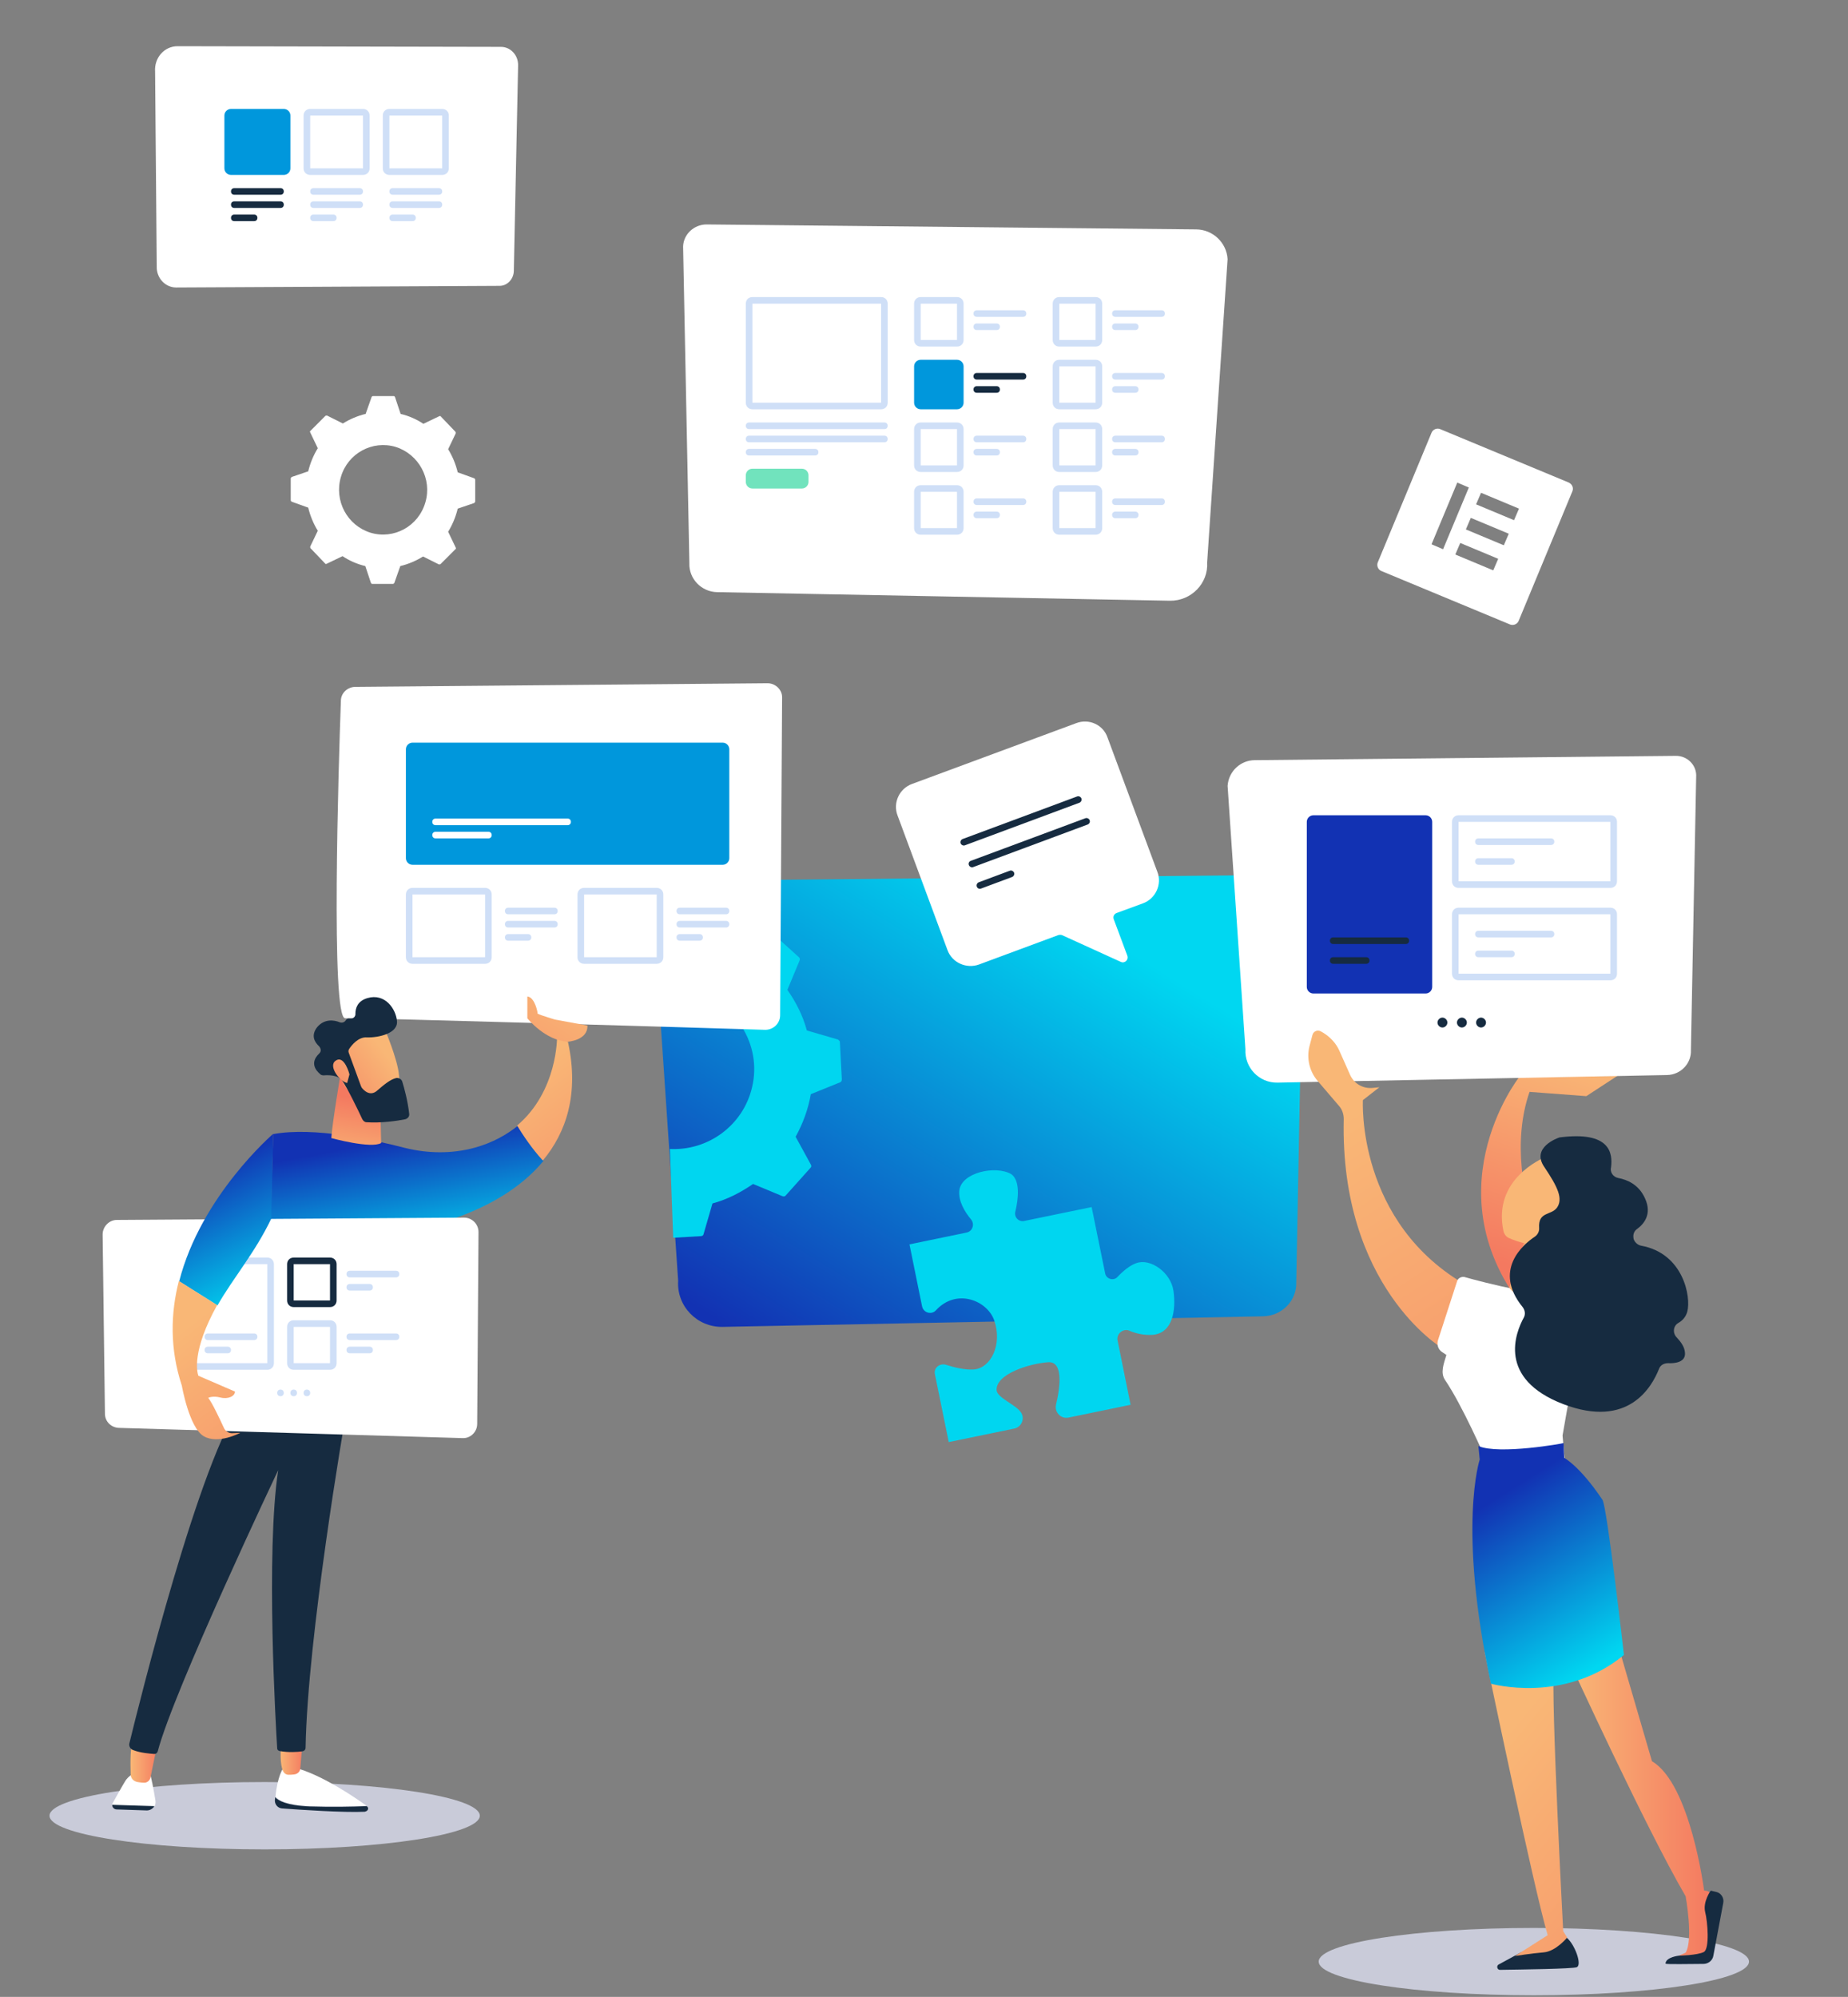 <?xml version="1.0" encoding="utf-8"?>
<!-- Generator: Adobe Illustrator 23.0.0, SVG Export Plug-In . SVG Version: 6.00 Build 0)  -->
<svg version="1.1" id="Camada_1" xmlns="http://www.w3.org/2000/svg" xmlns:xlink="http://www.w3.org/1999/xlink" x="0px" y="0px"
	 viewBox="0 0 560 605" style="enable-background:new 0 0 560 605;" xml:space="preserve">
<rect x="0" y="0" width="560" height="605" fill="#808080" stroke="none"/>
<style type="text/css">
	.st0{fill:#FFFFFF;}
	.st1{fill:url(#SVGID_1_);}
	.st2{fill:#00D6F0;}
	.st3{fill:#CFDFF7;}
	.st4{fill:#FFFFFF;stroke:#CFDFF7;stroke-width:2;}
	.st5{fill:#162B40;}
	.st6{fill:#0097DC;}
	.st7{fill:#71E3BD;}
	.st8{opacity:0.7;fill:#E9ECFF;enable-background:new    ;}
	.st9{fill:url(#SVGID_2_);}
	.st10{fill:url(#SVGID_3_);}
	.st11{fill:url(#SVGID_4_);}
	.st12{fill:url(#SVGID_5_);}
	.st13{fill:url(#SVGID_6_);}
	.st14{fill:#FFFFFF;stroke:#162B40;stroke-width:2;}
	.st15{fill:url(#SVGID_7_);}
	.st16{fill:url(#SVGID_8_);}
	.st17{fill:url(#SVGID_9_);}
	.st18{fill:url(#SVGID_10_);}
	.st19{fill:url(#SVGID_11_);}
	.st20{fill:url(#SVGID_12_);}
	.st21{fill:#1232B3;}
	.st22{fill:url(#SVGID_13_);}
	.st23{fill:url(#SVGID_14_);}
	.st24{fill:url(#SVGID_15_);}
	.st25{fill:url(#SVGID_16_);}
	.st26{fill:url(#SVGID_17_);}
	.st27{fill:url(#SVGID_18_);}
</style>
<g>
	<path class="st0" d="M144,151.9c0,0.2-0.1,0.3-0.3,0.5l-5,1.7c-0.6,2.5-1.6,4.9-2.9,7l2.3,4.8c0.1,0.2,0.1,0.4-0.1,0.5l-4.5,4.5
		c-0.1,0.1-0.4,0.1-0.5,0.1l-4.8-2.4c-2.1,1.3-4.4,2.3-6.9,2.9l-1.8,5.1c-0.1,0.2-0.3,0.3-0.4,0.3h-6.3c-0.2,0-0.3-0.1-0.4-0.3
		l-1.7-5.1c-2.5-0.6-4.8-1.6-6.9-3l-4.8,2.3c-0.2,0.1-0.4,0.1-0.5-0.1l-4.4-4.6c-0.1-0.1-0.1-0.4-0.1-0.5l2.3-4.8
		c-1.3-2.1-2.3-4.5-2.9-7l-5-1.8c-0.2-0.1-0.3-0.3-0.3-0.5V145c0-0.2,0.1-0.3,0.3-0.5l5-1.7c0.6-2.5,1.6-4.9,2.9-7L94,131
		c-0.1-0.2-0.1-0.4,0.1-0.5l4.5-4.5c0.1-0.1,0.4-0.1,0.5-0.1l4.8,2.4c2.1-1.3,4.4-2.3,6.9-2.9l1.8-5.1c0.1-0.2,0.3-0.3,0.4-0.3h6.3
		c0.2,0,0.3,0.1,0.4,0.3l1.7,5.1c2.5,0.6,4.8,1.6,6.9,3l4.8-2.3c0.2-0.1,0.4-0.1,0.5,0.1l4.4,4.6c0.1,0.1,0.1,0.4,0.1,0.5l-2.3,4.8
		c1.3,2.1,2.3,4.5,2.9,7l5,1.8c0.2,0.1,0.3,0.3,0.3,0.5L144,151.9L144,151.9z M119.9,135.4c-7-2.1-14.5,1.9-16.6,9.1
		c-2.1,7.2,1.9,14.7,9,16.9c7,2.1,14.5-1.9,16.6-9.2C131,145.1,126.9,137.6,119.9,135.4z"/>
</g>
<linearGradient id="SVGID_1_" gradientUnits="userSpaceOnUse" x1="328.78" y1="441.662" x2="243.746" y2="578.305" gradientTransform="matrix(1 0 0 1 0 -162)">
	<stop  offset="9.483465e-07" style="stop-color:#00D7F1"/>
	<stop  offset="1" style="stop-color:#1232B3"/>
</linearGradient>
<path class="st1" d="M382.7,398.8L218.9,402c-7.7,0.1-13.9-6.3-13.4-14L198,277.6c0.4-6.1,5.4-10.8,11.5-10.8l177-1.7
	c4.6-0.1,8.3,3.5,8.5,8.1l-2.2,115.3C393,394,388.5,398.7,382.7,398.8z"/>
<g>
	<g>
		<path class="st2" d="M342.1,403.1c2,0.9,4.6,1.5,7.3,1.3c6-0.6,7-7.5,6.2-13.3c-0.8-5.6-7-10-11.3-8.4c-2,0.7-4.1,2.5-5.6,4.1
			c-1.2,1.4-3.5,0.7-3.8-1l-4.1-20.1l-20.4,4.2c-1.7,0.4-3.2-1.2-2.7-2.9c0.9-3.8,1.5-9.4-1.3-11.3c-4.7-2.7-15.1-0.5-15.7,5
			c-0.3,3.2,1.6,6.4,3.6,8.8c1.1,1.4,0.4,3.5-1.3,3.9l-17.4,3.6l3.8,18.7c0.4,2.1,2.9,2.7,4.2,1.3c6.3-6.9,15.7-2.9,17.7,3.1
			c2.5,7.2-1,14.4-6.2,14.8c-2.6,0.2-5.9-0.6-8.4-1.4c-1.9-0.6-3.8,0.9-3.4,2.8l4.2,20.6l19.9-4.1c2.2-0.5,3.3-3.1,1.9-5
			c-1.6-2.3-7.1-4.3-7.3-6.6c-0.3-4.9,9.9-8.1,15.7-8.5c4.4-0.2,3.7,7,2.3,12.9c-0.5,2.3,1.5,4.3,3.7,3.9l18.9-3.9l-4-19.8
			C338.5,403.9,340.4,402.5,342.1,403.1z"/>
	</g>
</g>
<g>
	<g>
		<path class="st2" d="M253.8,314.9l-9.3-2.7c-1.2-4.5-3.3-8.6-5.9-12.3l3.7-8.9c0.1-0.2,0.1-0.7-0.1-0.9l-8.5-7.7
			c-0.2-0.2-0.6-0.2-0.9,0l-8.4,4.6c-4-2.2-8.3-3.8-12.9-4.6l-3.6-8.9c-0.2-0.2-0.5-0.5-0.9-0.5l-6.9,0.4l1,26.6
			c2.8-0.4,5.7-0.2,8.7,0.4c13,3.1,21.2,16.1,18.1,29c-2.7,11.6-13.4,19.3-24.9,18.7l1,26.9l8.5-0.5c0.4-0.1,0.6-0.2,0.7-0.6
			l2.7-9.3c4.5-1.2,8.5-3.3,12.3-5.9l8.9,3.7c0.2,0.1,0.7,0.1,0.9-0.1l7.7-8.6c0.2-0.2,0.2-0.6,0-0.9l-4.6-8.4
			c2.2-4,3.8-8.3,4.6-12.9l8.9-3.6c0.4-0.2,0.5-0.5,0.5-0.9l-0.6-11.5C254.3,315.3,254,314.9,253.8,314.9z"/>
	</g>
</g>
<g>
	<path class="st0" d="M217.3,179.4l137.2,2.6c6.5,0.1,11.7-5.3,11.3-11.6l6.2-91.9c-0.3-5-4.5-9-9.6-9L214.1,68c-3.8,0-7,3-7.1,6.7
		l1.9,95.9C208.7,175.3,212.5,179.3,217.3,179.4z"/>
</g>
<path class="st3" d="M296,94h14c0.6,0,1,0.4,1,1l0,0c0,0.6-0.4,1-1,1h-14c-0.6,0-1-0.4-1-1l0,0C295,94.4,295.4,94,296,94z"/>
<path class="st3" d="M295,99c0-0.6,0.4-1,1-1h6c0.6,0,1,0.4,1,1s-0.4,1-1,1h-6C295.4,100,295,99.6,295,99z"/>
<path class="st4" d="M279,91h11c0.6,0,1,0.4,1,1v11c0,0.6-0.4,1-1,1h-11c-0.6,0-1-0.4-1-1V92C278,91.4,278.4,91,279,91z"/>
<path class="st5" d="M296,113h14c0.6,0,1,0.4,1,1l0,0c0,0.6-0.4,1-1,1h-14c-0.6,0-1-0.4-1-1l0,0C295,113.4,295.4,113,296,113z"/>
<path class="st5" d="M295,118c0-0.6,0.4-1,1-1h6c0.6,0,1,0.4,1,1s-0.4,1-1,1h-6C295.4,119,295,118.6,295,118z"/>
<path class="st6" d="M279,109h11c1.1,0,2,0.9,2,2v11c0,1.1-0.9,2-2,2h-11c-1.1,0-2-0.9-2-2v-11C277,109.9,277.9,109,279,109z"/>
<path class="st3" d="M296,132h14c0.6,0,1,0.4,1,1l0,0c0,0.6-0.4,1-1,1h-14c-0.6,0-1-0.4-1-1l0,0C295,132.4,295.4,132,296,132z"/>
<path class="st3" d="M295,137c0-0.6,0.4-1,1-1h6c0.6,0,1,0.4,1,1s-0.4,1-1,1h-6C295.4,138,295,137.6,295,137z"/>
<path class="st4" d="M279,129h11c0.6,0,1,0.4,1,1v11c0,0.6-0.4,1-1,1h-11c-0.6,0-1-0.4-1-1v-11C278,129.4,278.4,129,279,129z"/>
<path class="st3" d="M296,151h14c0.6,0,1,0.4,1,1l0,0c0,0.6-0.4,1-1,1h-14c-0.6,0-1-0.4-1-1l0,0C295,151.4,295.4,151,296,151z"/>
<path class="st3" d="M295,156c0-0.6,0.4-1,1-1h6c0.6,0,1,0.4,1,1s-0.4,1-1,1h-6C295.4,157,295,156.6,295,156z"/>
<path class="st4" d="M279,148h11c0.6,0,1,0.4,1,1v11c0,0.6-0.4,1-1,1h-11c-0.6,0-1-0.4-1-1v-11C278,148.4,278.4,148,279,148z"/>
<path class="st4" d="M228,91h39c0.6,0,1,0.4,1,1v30c0,0.6-0.4,1-1,1h-39c-0.6,0-1-0.4-1-1V92C227,91.4,227.4,91,228,91z"/>
<path class="st7" d="M228,142h15c1.1,0,2,0.9,2,2v2c0,1.1-0.9,2-2,2h-15c-1.1,0-2-0.9-2-2v-2C226,142.9,226.9,142,228,142z"/>
<path class="st3" d="M227,128h41c0.6,0,1,0.4,1,1l0,0c0,0.6-0.4,1-1,1h-41c-0.6,0-1-0.4-1-1l0,0C226,128.4,226.4,128,227,128z"/>
<path class="st3" d="M226,133c0-0.6,0.4-1,1-1h41c0.6,0,1,0.4,1,1s-0.4,1-1,1h-41C226.4,134,226,133.6,226,133z"/>
<path class="st3" d="M226,137c0-0.6,0.4-1,1-1h20c0.6,0,1,0.4,1,1s-0.4,1-1,1h-20C226.4,138,226,137.6,226,137z"/>
<path class="st3" d="M338,94h14c0.6,0,1,0.4,1,1l0,0c0,0.6-0.4,1-1,1h-14c-0.6,0-1-0.4-1-1l0,0C337,94.4,337.4,94,338,94z"/>
<path class="st3" d="M337,99c0-0.6,0.4-1,1-1h6c0.6,0,1,0.4,1,1s-0.4,1-1,1h-6C337.4,100,337,99.6,337,99z"/>
<path class="st4" d="M321,91h11c0.6,0,1,0.4,1,1v11c0,0.6-0.4,1-1,1h-11c-0.6,0-1-0.4-1-1V92C320,91.4,320.4,91,321,91z"/>
<path class="st3" d="M338,113h14c0.6,0,1,0.4,1,1l0,0c0,0.6-0.4,1-1,1h-14c-0.6,0-1-0.4-1-1l0,0C337,113.4,337.4,113,338,113z"/>
<path class="st3" d="M337,118c0-0.6,0.4-1,1-1h6c0.6,0,1,0.4,1,1s-0.4,1-1,1h-6C337.4,119,337,118.6,337,118z"/>
<path class="st4" d="M321,110h11c0.6,0,1,0.4,1,1v11c0,0.6-0.4,1-1,1h-11c-0.6,0-1-0.4-1-1v-11C320,110.4,320.4,110,321,110z"/>
<path class="st3" d="M338,132h14c0.6,0,1,0.4,1,1l0,0c0,0.6-0.4,1-1,1h-14c-0.6,0-1-0.4-1-1l0,0C337,132.4,337.4,132,338,132z"/>
<path class="st3" d="M337,137c0-0.6,0.4-1,1-1h6c0.6,0,1,0.4,1,1s-0.4,1-1,1h-6C337.4,138,337,137.6,337,137z"/>
<path class="st4" d="M321,129h11c0.6,0,1,0.4,1,1v11c0,0.6-0.4,1-1,1h-11c-0.6,0-1-0.4-1-1v-11C320,129.4,320.4,129,321,129z"/>
<path class="st3" d="M338,151h14c0.6,0,1,0.4,1,1l0,0c0,0.6-0.4,1-1,1h-14c-0.6,0-1-0.4-1-1l0,0C337,151.4,337.4,151,338,151z"/>
<path class="st3" d="M337,156c0-0.6,0.4-1,1-1h6c0.6,0,1,0.4,1,1s-0.4,1-1,1h-6C337.4,157,337,156.6,337,156z"/>
<path class="st4" d="M321,148h11c0.6,0,1,0.4,1,1v11c0,0.6-0.4,1-1,1h-11c-0.6,0-1-0.4-1-1v-11C320,148.4,320.4,148,321,148z"/>
<g>
	<path class="st0" d="M107.7,208.1l124.9-1.1c2.4,0,4.5,2,4.4,4.4l-0.6,96.2c0,2.5-2.1,4.4-4.5,4.4c-22.6-0.7-122.9-3.7-127.3-3.5
		s-2-77.1-1.3-96.2C103.3,210,105.3,208.1,107.7,208.1z"/>
</g>
<path class="st3" d="M154,275h14c0.6,0,1,0.4,1,1l0,0c0,0.6-0.4,1-1,1h-14c-0.6,0-1-0.4-1-1l0,0C153,275.4,153.4,275,154,275z"/>
<path class="st3" d="M153,280c0-0.6,0.4-1,1-1h14c0.6,0,1,0.4,1,1s-0.4,1-1,1h-14C153.4,281,153,280.6,153,280z"/>
<path class="st3" d="M153,284c0-0.6,0.4-1,1-1h6c0.6,0,1,0.4,1,1s-0.4,1-1,1h-6C153.4,285,153,284.6,153,284z"/>
<path class="st4" d="M125,270h22c0.6,0,1,0.4,1,1v19c0,0.6-0.4,1-1,1h-22c-0.6,0-1-0.4-1-1v-19C124,270.4,124.4,270,125,270z"/>
<path class="st3" d="M206,275h14c0.6,0,1,0.4,1,1l0,0c0,0.6-0.4,1-1,1h-14c-0.6,0-1-0.4-1-1l0,0C205,275.4,205.4,275,206,275z"/>
<path class="st3" d="M205,280c0-0.6,0.4-1,1-1h14c0.6,0,1,0.4,1,1s-0.4,1-1,1h-14C205.4,281,205,280.6,205,280z"/>
<path class="st3" d="M205,284c0-0.6,0.4-1,1-1h6c0.6,0,1,0.4,1,1s-0.4,1-1,1h-6C205.4,285,205,284.6,205,284z"/>
<path class="st4" d="M177,270h22c0.6,0,1,0.4,1,1v19c0,0.6-0.4,1-1,1h-22c-0.6,0-1-0.4-1-1v-19C176,270.4,176.4,270,177,270z"/>
<g>
	<path class="st6" d="M125,225h94c1.1,0,2,0.9,2,2v33c0,1.1-0.9,2-2,2h-94c-1.1,0-2-0.9-2-2v-33C123,225.9,123.9,225,125,225z"/>
</g>
<path class="st0" d="M132,248h40c0.6,0,1,0.4,1,1l0,0c0,0.6-0.4,1-1,1h-40c-0.6,0-1-0.4-1-1l0,0C131,248.4,131.4,248,132,248z"/>
<path class="st0" d="M131,253c0-0.6,0.4-1,1-1h16c0.6,0,1,0.4,1,1s-0.4,1-1,1h-16C131.4,254,131,253.6,131,253z"/>
<ellipse class="st8" cx="80.2" cy="550.1" rx="65.2" ry="10.2"/>
<path class="st0" d="M94,547.2c6.5,0.3,12.9,0.1,17.1-0.1c-3.9-2.8-12.7-8.7-20.2-11.1l-5.1-0.3c0,0-1.8,2.6-2.3,8.6
	C84.3,545.4,86.8,546.9,94,547.2z"/>
<path class="st5" d="M111.1,547.2c-4.3,0.2-10.6,0.3-17.2,0.1c-7.2-0.3-9.6-1.8-10.5-2.8c0,0.3-0.1,0.6-0.1,0.8
	c-0.1,1.3,0.8,2.5,2.2,2.6c5.4,0.4,18.7,1.3,25,1C111.6,548.7,111.9,547.7,111.1,547.2z"/>
<path class="st0" d="M47.1,545.5c-0.5-3.1-1.3-7.5-1.8-8.6c-0.9-1.8-4.1,0-4.1,0s-2.3,1-3.3,2.8c-0.7,1.1-2.5,4.3-3.7,6.5
	c-0.2,0.3-0.2,0.5-0.2,0.8l12.8,0.4C47.1,546.7,47.2,546.1,47.1,545.5z"/>
<path class="st5" d="M34,546.8c0,0.8,0.6,1.4,1.4,1.4l9.1,0.3c0.9,0,1.8-0.5,2.3-1.3L34,546.8z"/>
<linearGradient id="SVGID_2_" gradientUnits="userSpaceOnUse" x1="39.589" y1="694.553" x2="48.133" y2="694.553" gradientTransform="matrix(1 0 0 1 0 -162)">
	<stop  offset="0" style="stop-color:#F9B776"/>
	<stop  offset="1" style="stop-color:#F47960"/>
</linearGradient>
<path class="st9" d="M48.1,526.6c-0.1,0.3-1.8,8.4-2.5,11.9c-0.2,1-1.1,1.7-2.1,1.6c-0.5,0-1.2-0.1-1.8-0.2
	c-1.2-0.2-2.1-1.1-2.1-2.3c-0.1-3.1-0.2-9,0.9-11.3C42.2,523.2,48.1,526.6,48.1,526.6z"/>
<linearGradient id="SVGID_3_" gradientUnits="userSpaceOnUse" x1="84.848" y1="694.05" x2="91.969" y2="694.05" gradientTransform="matrix(1 0 0 1 0 -162)">
	<stop  offset="0" style="stop-color:#F9B776"/>
	<stop  offset="1" style="stop-color:#F47960"/>
</linearGradient>
<path class="st10" d="M84.8,528.9c0.7,0-0.3,3.7,0.8,7.3c0.3,0.8,0.8,1.4,1.7,1.5c0.6,0,1.2,0,1.8-0.1c1-0.1,1.8-0.8,1.9-1.8
	l0.8-9.4L84.8,528.9z"/>
<path class="st5" d="M104.7,429.2c-0.3,1.5-11.5,66.6-12.1,100.3c0,0.6-0.4,1-1,1.1c-1.4,0.2-4.2,0.4-6.9-0.1
	c-0.3-0.1-0.7-0.3-0.7-0.8c-0.4-6.3-3.5-59.3,0.3-84.3c0,0-31.7,66.8-36.5,85.2c-0.1,0.4-0.5,0.8-1,0.8c-1.3-0.1-4.2-0.3-6.5-1.2
	c-0.8-0.3-1.3-1.2-1.1-2c2.7-11.1,21.5-87,34.3-103.6L104.7,429.2z"/>
<linearGradient id="SVGID_4_" gradientUnits="userSpaceOnUse" x1="126.635" y1="543.923" x2="119.729" y2="507.257" gradientTransform="matrix(1 0 0 1 0 -162)">
	<stop  offset="9.483465e-07" style="stop-color:#00D7F1"/>
	<stop  offset="1" style="stop-color:#1232B3"/>
</linearGradient>
<path class="st11" d="M143.9,347.7c-6.9,1.9-14.2,1.8-21.1,0.1c-9.3-2.4-27.6-6.5-40-4.2l-1,32.6l42.6,4.9l0.4-8.6
	c0,0,25.9-3.8,39.9-20.8c-3.4-3.7-6.1-7.9-7.8-10.6C153.5,343.8,149.3,346.2,143.9,347.7z"/>
<linearGradient id="SVGID_5_" gradientUnits="userSpaceOnUse" x1="161.088" y1="486.134" x2="207.239" y2="548.289" gradientTransform="matrix(1 0 0 1 0 -162)">
	<stop  offset="0" style="stop-color:#F9B776"/>
	<stop  offset="1" style="stop-color:#F47960"/>
</linearGradient>
<path class="st12" d="M172.1,315.6l-3.3-1.4c0,0,0.2,16.4-12.1,26.8c1.7,2.8,4.4,6.9,7.8,10.6C171.5,343.2,175.6,331.5,172.1,315.6z
	"/>
<linearGradient id="SVGID_6_" gradientUnits="userSpaceOnUse" x1="106.478" y1="515.517" x2="109.809" y2="494.977" gradientTransform="matrix(1 0 0 1 0 -162)">
	<stop  offset="0" style="stop-color:#F9B776"/>
	<stop  offset="1" style="stop-color:#F47960"/>
</linearGradient>
<path class="st13" d="M103.2,325.4c0,0-2.5,14.7-2.8,19.4c0,0,12,3.3,15.1,1.5l-0.4-17.8L103.2,325.4z"/>
<g>
	<path class="st0" d="M35.4,369.6l105.2-0.7c2.4,0,4.4,1.9,4.4,4.4l-0.4,58.1c0,2.4-2,4.4-4.4,4.3L36,432.6
		c-2.3-0.1-4.2-1.9-4.2-4.3L31.1,374C31.1,371.7,33,369.6,35.4,369.6z"/>
</g>
<path class="st4" d="M59,382h22c0.6,0,1,0.4,1,1v30c0,0.6-0.4,1-1,1H59c-0.6,0-1-0.4-1-1v-30C58,382.4,58.4,382,59,382z"/>
<path class="st3" d="M63,404h14c0.6,0,1,0.4,1,1l0,0c0,0.6-0.4,1-1,1H63c-0.6,0-1-0.4-1-1l0,0C62,404.4,62.4,404,63,404z"/>
<path class="st3" d="M63,408h6c0.6,0,1,0.4,1,1l0,0c0,0.6-0.4,1-1,1h-6c-0.6,0-1-0.4-1-1l0,0C62,408.4,62.4,408,63,408z"/>
<path class="st3" d="M106,385h14c0.6,0,1,0.4,1,1l0,0c0,0.6-0.4,1-1,1h-14c-0.6,0-1-0.4-1-1l0,0C105,385.4,105.4,385,106,385z"/>
<path class="st3" d="M105,390c0-0.6,0.4-1,1-1h6c0.6,0,1,0.4,1,1s-0.4,1-1,1h-6C105.4,391,105,390.6,105,390z"/>
<path class="st14" d="M89,382h11c0.6,0,1,0.4,1,1v11c0,0.6-0.4,1-1,1H89c-0.6,0-1-0.4-1-1v-11C88,382.4,88.4,382,89,382z"/>
<path class="st3" d="M106,404h14c0.6,0,1,0.4,1,1l0,0c0,0.6-0.4,1-1,1h-14c-0.6,0-1-0.4-1-1l0,0C105,404.4,105.4,404,106,404z"/>
<path class="st3" d="M105,409c0-0.6,0.4-1,1-1h6c0.6,0,1,0.4,1,1s-0.4,1-1,1h-6C105.4,410,105,409.6,105,409z"/>
<path class="st4" d="M89,401h11c0.6,0,1,0.4,1,1v11c0,0.6-0.4,1-1,1H89c-0.6,0-1-0.4-1-1v-11C88,401.4,88.4,401,89,401z"/>
<path class="st3" d="M86,422c0,0.6-0.4,1-1,1s-1-0.4-1-1s0.4-1,1-1S86,421.4,86,422z"/>
<path class="st3" d="M90,422c0,0.6-0.4,1-1,1s-1-0.4-1-1s0.4-1,1-1S90,421.4,90,422z"/>
<path class="st3" d="M94,422c0,0.6-0.4,1-1,1s-1-0.4-1-1s0.4-1,1-1S94,421.4,94,422z"/>
<linearGradient id="SVGID_7_" gradientUnits="userSpaceOnUse" x1="82.657" y1="554.898" x2="62.432" y2="516.12" gradientTransform="matrix(1 0 0 1 0 -162)">
	<stop  offset="9.483465e-07" style="stop-color:#00D7F1"/>
	<stop  offset="1" style="stop-color:#1232B3"/>
</linearGradient>
<path class="st15" d="M82.2,369.2l0.6-25.7c0,0-21.9,18.8-28.5,44.7l11.6,7.3C70.7,387.1,77.3,379.5,82.2,369.2z"/>
<linearGradient id="SVGID_8_" gradientUnits="userSpaceOnUse" x1="54.473" y1="565.464" x2="114.186" y2="643.315" gradientTransform="matrix(1 0 0 1 0 -162)">
	<stop  offset="0" style="stop-color:#F9B776"/>
	<stop  offset="1" style="stop-color:#F47960"/>
</linearGradient>
<path class="st16" d="M70.3,434.2c-1.1,0-2.1-0.7-2.5-1.7c-1.2-2.6-3.5-7.5-4.7-9c0,0,1.3-0.7,3.7-0.1c2.3,0.6,4.4-0.4,4.4-1.8
	l-11.1-4.8c-0.4-1.2-2-7.5,5.7-21.4l-11.6-7.3c-2.5,9.7-2.8,20.5,0.9,31.7c0,0,2.2,12.7,6.6,15.3c4.4,2.6,11.1-1,11.1-1L70.3,434.2z
	"/>
<linearGradient id="SVGID_9_" gradientUnits="userSpaceOnUse" x1="117.451" y1="481.864" x2="94.758" y2="499.228" gradientTransform="matrix(1 0 0 1 0 -162)">
	<stop  offset="0" style="stop-color:#F9B776"/>
	<stop  offset="1" style="stop-color:#F47960"/>
</linearGradient>
<path class="st17" d="M116.6,311.8c0,0,3.9,9.1,4.3,13.9c0.3,4.8,1.3,7.9-4.3,8.9c-5.5,1-10.2-1.8-12.7-6.5c0,0-3.9-7.4-3.1-10.4
	C101.7,314.7,116.6,311.8,116.6,311.8z"/>
<path class="st5" d="M105.7,319l3.7,10.1c0.1,0.1,0.1,0.3,0.2,0.4c0.5,0.7,2.5,2.9,4.7,0.9c2.1-1.8,4-3.4,5.8-3.8
	c0.8-0.1,1.6,0.4,1.8,1.1c0.6,1.9,1.7,6,2.1,9.8c0.1,0.8-0.5,1.4-1.2,1.6c-2.4,0.5-7.5,1.2-11.7,0.9c-0.6,0-1-0.4-1.3-0.9
	c-1.1-2.4-4.7-9.8-6.1-11.7c-1.2-1.8-4.4-1.7-5.6-1.6c-0.4,0-0.9-0.1-1.1-0.4c-1.1-0.9-3.3-3.3-0.3-6.2c0.7-0.6,0.6-1.5,0-2.2
	c-1.3-1.2-2.6-3.2-0.6-5.8c2.2-2.6,5.1-2.2,6.8-1.5c0.8,0.3,1.5,0,1.9-0.6c0.2-0.4,0.6-0.6,1.3-0.5c0.9,0.1,1.7-0.6,1.6-1.5
	c0-1.6,0.6-3.8,3.6-4.7c5.4-1.6,8.7,3.3,9,7s-5.6,5-9.1,4.9c-2.6-0.2-4.6,2.3-5.4,3.5C105.6,318.1,105.5,318.6,105.7,319z"/>
<linearGradient id="SVGID_10_" gradientUnits="userSpaceOnUse" x1="114.629" y1="478.178" x2="91.936" y2="495.541" gradientTransform="matrix(1 0 0 1 0 -162)">
	<stop  offset="0" style="stop-color:#F9B776"/>
	<stop  offset="1" style="stop-color:#F47960"/>
</linearGradient>
<path class="st18" d="M105.9,325.5c0,0-1.5-5.9-4.1-4.2c-2.6,1.6,1.3,6.5,3.4,6.8L105.9,325.5z"/>
<linearGradient id="SVGID_11_" gradientUnits="userSpaceOnUse" x1="174.164" y1="460.733" x2="138.634" y2="516.524" gradientTransform="matrix(1 0 0 1 0 -162)">
	<stop  offset="0" style="stop-color:#F9B776"/>
	<stop  offset="1" style="stop-color:#F47960"/>
</linearGradient>
<path class="st19" d="M159.8,301.9v6.6c0,0,5.4,6.8,12.3,7.1c0,0,6.1-0.4,5.9-4.9l-9.8-1.8c0,0-4.1-1.2-5.3-1.8
	C163,306.9,162.1,302.1,159.8,301.9z"/>
<g>
	<path class="st0" d="M151.8,14.2l-98-0.2c-4,0-7.1,3.5-6.8,7.7l0.5,59.6c0.2,3.3,2.8,5.8,5.9,5.8l98-0.5c2.3,0,4.2-2,4.3-4.4
		l1.3-62.3C157.1,16.7,154.7,14.2,151.8,14.2z"/>
</g>
<path class="st6" d="M70,33h16c1.1,0,2,0.9,2,2v16c0,1.1-0.9,2-2,2H70c-1.1,0-2-0.9-2-2V35C68,33.9,68.9,33,70,33z"/>
<path class="st5" d="M71,57h14c0.6,0,1,0.4,1,1l0,0c0,0.6-0.4,1-1,1H71c-0.6,0-1-0.4-1-1l0,0C70,57.4,70.4,57,71,57z"/>
<path class="st5" d="M71,61h14c0.6,0,1,0.4,1,1l0,0c0,0.6-0.4,1-1,1H71c-0.6,0-1-0.4-1-1l0,0C70,61.4,70.4,61,71,61z"/>
<path class="st5" d="M70,66c0-0.6,0.4-1,1-1h6c0.6,0,1,0.4,1,1s-0.4,1-1,1h-6C70.4,67,70,66.6,70,66z"/>
<path class="st3" d="M95,57h14c0.6,0,1,0.4,1,1l0,0c0,0.6-0.4,1-1,1H95c-0.6,0-1-0.4-1-1l0,0C94,57.4,94.4,57,95,57z"/>
<path class="st3" d="M95,61h14c0.6,0,1,0.4,1,1l0,0c0,0.6-0.4,1-1,1H95c-0.6,0-1-0.4-1-1l0,0C94,61.4,94.4,61,95,61z"/>
<path class="st3" d="M94,66c0-0.6,0.4-1,1-1h6c0.6,0,1,0.4,1,1s-0.4,1-1,1h-6C94.4,67,94,66.6,94,66z"/>
<path class="st3" d="M119,57h14c0.6,0,1,0.4,1,1l0,0c0,0.6-0.4,1-1,1h-14c-0.6,0-1-0.4-1-1l0,0C118,57.4,118.4,57,119,57z"/>
<path class="st3" d="M119,61h14c0.6,0,1,0.4,1,1l0,0c0,0.6-0.4,1-1,1h-14c-0.6,0-1-0.4-1-1l0,0C118,61.4,118.4,61,119,61z"/>
<path class="st3" d="M118,66c0-0.6,0.4-1,1-1h6c0.6,0,1,0.4,1,1s-0.4,1-1,1h-6C118.4,67,118,66.6,118,66z"/>
<path class="st4" d="M94,34h16c0.6,0,1,0.4,1,1v16c0,0.6-0.4,1-1,1H94c-0.6,0-1-0.4-1-1V35C93,34.4,93.4,34,94,34z"/>
<path class="st4" d="M118,34h16c0.6,0,1,0.4,1,1v16c0,0.6-0.4,1-1,1h-16c-0.6,0-1-0.4-1-1V35C117,34.4,117.4,34,118,34z"/>
<g>
	<path class="st0" d="M326.1,219.1l-49.7,18.4c-3.9,1.4-5.9,5.8-4.4,9.6l15.1,40.7c1.4,3.9,5.8,5.8,9.6,4.4l24-8.9
		c0.4-0.1,0.8-0.1,1.1,0l17.8,8.1c1.2,0.6,2.5-0.6,2-1.9l-4.1-11c-0.3-0.8,0.1-1.6,0.9-1.9l7.9-2.9c3.9-1.4,5.9-5.8,4.4-9.6
		l-15.1-40.7C334.3,219.6,330,217.6,326.1,219.1z"/>
</g>
<path class="st5" d="M291.7,254.2l34.7-12.9c0.5-0.2,1.1,0.1,1.3,0.6l0,0c0.2,0.5-0.1,1.1-0.6,1.3l-34.7,12.9
	c-0.5,0.2-1.1-0.1-1.3-0.6l0,0C290.9,255,291.2,254.4,291.7,254.2z"/>
<path class="st5" d="M294.2,260.8l34.7-12.9c0.5-0.2,1.1,0.1,1.3,0.6l0,0c0.2,0.5-0.1,1.1-0.6,1.3l-34.7,12.9
	c-0.5,0.2-1.1-0.1-1.3-0.6l0,0C293.4,261.6,293.6,261,294.2,260.8z"/>
<path class="st5" d="M296,268.6c-0.2-0.5,0.1-1.1,0.6-1.3l9.4-3.5c0.5-0.2,1.1,0.1,1.3,0.6c0.2,0.5-0.1,1.1-0.6,1.3l-9.4,3.5
	C296.8,269.4,296.2,269.2,296,268.6z"/>
<linearGradient id="SVGID_12_" gradientUnits="userSpaceOnUse" x1="480.155" y1="483.721" x2="459.808" y2="546.086" gradientTransform="matrix(1 0 0 1 0 -162)">
	<stop  offset="0" style="stop-color:#F9B776"/>
	<stop  offset="1" style="stop-color:#F47960"/>
</linearGradient>
<path class="st20" d="M460.3,326.4c0,0-28.3,36.2,4,73.1l12.2-1.2c0,0-23.4-37.5-13-67.5l17.2,1.3l9.5-6.2L460.3,326.4z"/>
<ellipse class="st8" cx="464.8" cy="594.3" rx="65.2" ry="10.2"/>
<g>
	<path class="st0" d="M505.2,325.7L387.1,328c-5.6,0.1-10-4.6-9.7-10.1l-5.4-79.8c0.3-4.4,3.9-7.8,8.3-7.8l127.6-1.3
		c3.3,0,6,2.6,6.1,5.8l-1.6,83.3C512.6,322.2,509.3,325.6,505.2,325.7z"/>
</g>
<path class="st21" d="M398,247h34c1.1,0,2,0.9,2,2v50c0,1.1-0.9,2-2,2h-34c-1.1,0-2-0.9-2-2v-50C396,247.9,396.9,247,398,247z"/>
<path class="st5" d="M404,284h22c0.6,0,1,0.4,1,1l0,0c0,0.6-0.4,1-1,1h-22c-0.6,0-1-0.4-1-1l0,0C403,284.4,403.4,284,404,284z"/>
<path class="st5" d="M404,290h10c0.6,0,1,0.4,1,1l0,0c0,0.6-0.4,1-1,1h-10c-0.6,0-1-0.4-1-1l0,0C403,290.4,403.4,290,404,290z"/>
<path class="st4" d="M442,248h46c0.6,0,1,0.4,1,1v18c0,0.6-0.4,1-1,1h-46c-0.6,0-1-0.4-1-1v-18C441,248.4,441.4,248,442,248z"/>
<path class="st3" d="M448,254h22c0.6,0,1,0.4,1,1l0,0c0,0.6-0.4,1-1,1h-22c-0.6,0-1-0.4-1-1l0,0C447,254.4,447.4,254,448,254z"/>
<path class="st3" d="M447,261c0-0.6,0.4-1,1-1h10c0.6,0,1,0.4,1,1s-0.4,1-1,1h-10C447.4,262,447,261.6,447,261z"/>
<path class="st4" d="M442,276h46c0.6,0,1,0.4,1,1v18c0,0.6-0.4,1-1,1h-46c-0.6,0-1-0.4-1-1v-18C441,276.4,441.4,276,442,276z"/>
<path class="st3" d="M448,282h22c0.6,0,1,0.4,1,1l0,0c0,0.6-0.4,1-1,1h-22c-0.6,0-1-0.4-1-1l0,0C447,282.4,447.4,282,448,282z"/>
<path class="st3" d="M447,289c0-0.6,0.4-1,1-1h10c0.6,0,1,0.4,1,1s-0.4,1-1,1h-10C447.4,290,447,289.6,447,289z"/>
<path class="st5" d="M438.6,309.8c0,0.8-0.7,1.5-1.5,1.5s-1.5-0.7-1.5-1.5s0.7-1.5,1.5-1.5S438.6,309,438.6,309.8z"/>
<path class="st5" d="M444.5,309.8c0,0.8-0.7,1.5-1.5,1.5s-1.5-0.7-1.5-1.5s0.7-1.5,1.5-1.5S444.5,309,444.5,309.8z"/>
<path class="st5" d="M450.3,309.8c0,0.8-0.7,1.5-1.5,1.5s-1.5-0.7-1.5-1.5s0.7-1.5,1.5-1.5S450.3,309,450.3,309.8z"/>
<linearGradient id="SVGID_13_" gradientUnits="userSpaceOnUse" x1="475.8" y1="705.35" x2="518.67" y2="705.35" gradientTransform="matrix(1 0 0 1 0 -162)">
	<stop  offset="0" style="stop-color:#F9B776"/>
	<stop  offset="1" style="stop-color:#F47960"/>
</linearGradient>
<path class="st22" d="M475.8,503.8c0,0,22.9,50,35,70.7c0,0,2.4,13.1,0,17.1l-2.1,0.9l9.5-0.3c0,0,0.8-17.5,0.2-18.5s-2-0.9-2-0.9
	s-4.1-32.3-15.8-39.2l-11.5-39.4L475.8,503.8z"/>
<path class="st5" d="M504.7,594.9c0,0.3,7.4,0.1,11.5,0.1c1.5,0,2.8-1.1,3-2.5l3-16c0.3-1.5-0.7-3-2.1-3.3l-1.7-0.4
	c0,0-2.4,3.3-1.7,6.4c0.8,3.1,1.4,11.3-0.4,12.2c-2,1-7.5,1.1-7.5,1.1S504.8,592.9,504.7,594.9z"/>
<path class="st5" d="M454.1,595.2c-0.7,0.4-0.4,1.6,0.4,1.6c6.8-0.1,21.9-0.3,23.3-0.8c1.7-0.7-0.6-7-3.1-9l-13.8,4.5L454.1,595.2z"
	/>
<linearGradient id="SVGID_14_" gradientUnits="userSpaceOnUse" x1="447.957" y1="697.13" x2="564.154" y2="792.716" gradientTransform="matrix(1 0 0 1 0 -162)">
	<stop  offset="0" style="stop-color:#F9B776"/>
	<stop  offset="1" style="stop-color:#F47960"/>
</linearGradient>
<path class="st23" d="M449.9,500.6c0,0,14.9,71.7,19.1,85.7l-9.9,6.3c0,0,5-0.8,8.7-1.1s7.1-4.5,7.1-4.5l-1.2-1.9
	c0,0-3.8-71.3-2.8-79.4L449.9,500.6z"/>
<linearGradient id="SVGID_15_" gradientUnits="userSpaceOnUse" x1="405.906" y1="501.73" x2="518.996" y2="675.596" gradientTransform="matrix(1 0 0 1 0 -162)">
	<stop  offset="0" style="stop-color:#F9B776"/>
	<stop  offset="1" style="stop-color:#F47960"/>
</linearGradient>
<path class="st24" d="M413,333.3c0,0-2.1,37.3,31.9,56.4l-8.1,18.6c0,0-30.8-18.6-29.6-69.3c0-1.4-0.5-2.9-1.4-3.9l-6.5-7.6
	c-2.5-2.9-3.4-6.8-2.5-10.5l0.9-3.4c0.3-1.2,1.6-1.7,2.6-1.1l0.7,0.4c2.1,1.3,3.9,3.2,4.9,5.5l3.2,7.2c1.2,2.7,3.9,4.3,6.9,4l2-0.2
	L413,333.3z"/>
<g>
	<path class="st0" d="M443.8,386.9c5.6,1.6,25,6.6,37,6.4l-7.3,41.6l0.6,6.8l-24.1-0.1c0,0-6.8-15.7-12.1-23.5
		c-1.5-2.2-0.4-4.9,0.4-7.6l-1.2-0.8c-1.3-0.8-1.8-2.3-1.3-3.8l5.8-17.9C441.9,387.2,442.9,386.7,443.8,386.9z"/>
</g>
<linearGradient id="SVGID_16_" gradientUnits="userSpaceOnUse" x1="483.268" y1="667.388" x2="451.576" y2="617.052" gradientTransform="matrix(1 0 0 1 0 -162)">
	<stop  offset="9.483465e-07" style="stop-color:#00D7F1"/>
	<stop  offset="1" style="stop-color:#1232B3"/>
</linearGradient>
<path class="st25" d="M448,438.1l0.4,4.1c0,0-6.8,20.4,3.4,67.9c0,0,22.1,6.3,40.3-8.7c0,0-5.1-44.9-6.5-47
	c-7-10.4-11.6-12.7-11.6-12.7l-0.2-4.5C473.8,437.3,454.3,440.8,448,438.1z"/>
<linearGradient id="SVGID_17_" gradientUnits="userSpaceOnUse" x1="457.357" y1="546.088" x2="472.558" y2="546.088" gradientTransform="matrix(1 0 0 1 0 -162)">
	<stop  offset="0" style="stop-color:#F9B776"/>
	<stop  offset="1" style="stop-color:#F47960"/>
</linearGradient>
<path class="st26" d="M457.4,390.2c-0.1-0.1,5-15.4,5-15.4l7.3,0.6l2.9,17.4C472.6,392.8,461,395.2,457.4,390.2z"/>
<linearGradient id="SVGID_18_" gradientUnits="userSpaceOnUse" x1="481.503" y1="526.496" x2="592.08" y2="534.015" gradientTransform="matrix(1 0 0 1 0 -162)">
	<stop  offset="0" style="stop-color:#F9B776"/>
	<stop  offset="1" style="stop-color:#F47960"/>
</linearGradient>
<path class="st27" d="M467.9,350.7c-0.4,0.3-15.7,6.5-12.3,22.3c0.2,0.9,0.8,1.7,1.7,2.1c2.2,1,7,2.7,12.7,2.1
	c8-0.8,13.2-14.7,12.9-18.7C482.7,354.5,472.8,347.7,467.9,350.7z"/>
<path class="st5" d="M472.6,344.6c-0.4,0.1-8.8,3-4.6,9c4.1,6.1,5.7,9.6,3.8,12.3c-1.8,2.4-5.7,1.1-5.4,6.1c0.1,1-0.4,2-1.2,2.6
	c-3.8,2.5-12.8,10.3-3.8,21.4c0.7,0.9,0.9,2.1,0.4,3.1c-2.6,4.7-8.1,18.6,11.9,26.3c19.9,7.6,26.9-5.4,29-10.6
	c0.4-1.2,1.5-1.8,2.8-1.8c2.1,0.1,5.3-0.3,5.1-3.1c-0.1-1.8-1.2-3.3-2.5-4.7c-1.3-1.3-1.1-3.5,0.5-4.4c1.2-0.7,2.2-1.7,2.7-3.4
	c1.2-4.5-1.2-17.7-14-20c-1.1-0.2-2.1-1.2-2.3-2.2c0,0,0,0,0-0.1c-0.2-1.1,0.2-2.1,1-2.7c2.1-1.5,4.7-4.5,2.5-9.3
	c-1.9-4.3-5.5-5.7-8.1-6.2c-1.6-0.3-2.6-1.8-2.2-3.3C488.7,349.4,488,342.6,472.6,344.6z"/>
<path class="st0" d="M475.4,146.2l-39-16.2c-1-0.4-2.2,0.1-2.6,1.1l-16.3,39.3c-0.4,1,0.1,2.2,1.1,2.6l39,16.2
	c1,0.4,2.2-0.1,2.6-1.1l16.3-39.3C476.9,147.8,476.4,146.7,475.4,146.2z M437.3,166.4l-3.5-1.5l7.8-18.7l3.5,1.5L437.3,166.4z
	 M452.5,172.8L441,168l1.5-3.5l11.5,4.8L452.5,172.8z M455.7,165.2l-11.5-4.8l1.5-3.5l11.5,4.8L455.7,165.2z M458.8,157.6l-11.5-4.8
	l1.5-3.5l11.5,4.8L458.8,157.6z"/>
</svg>
